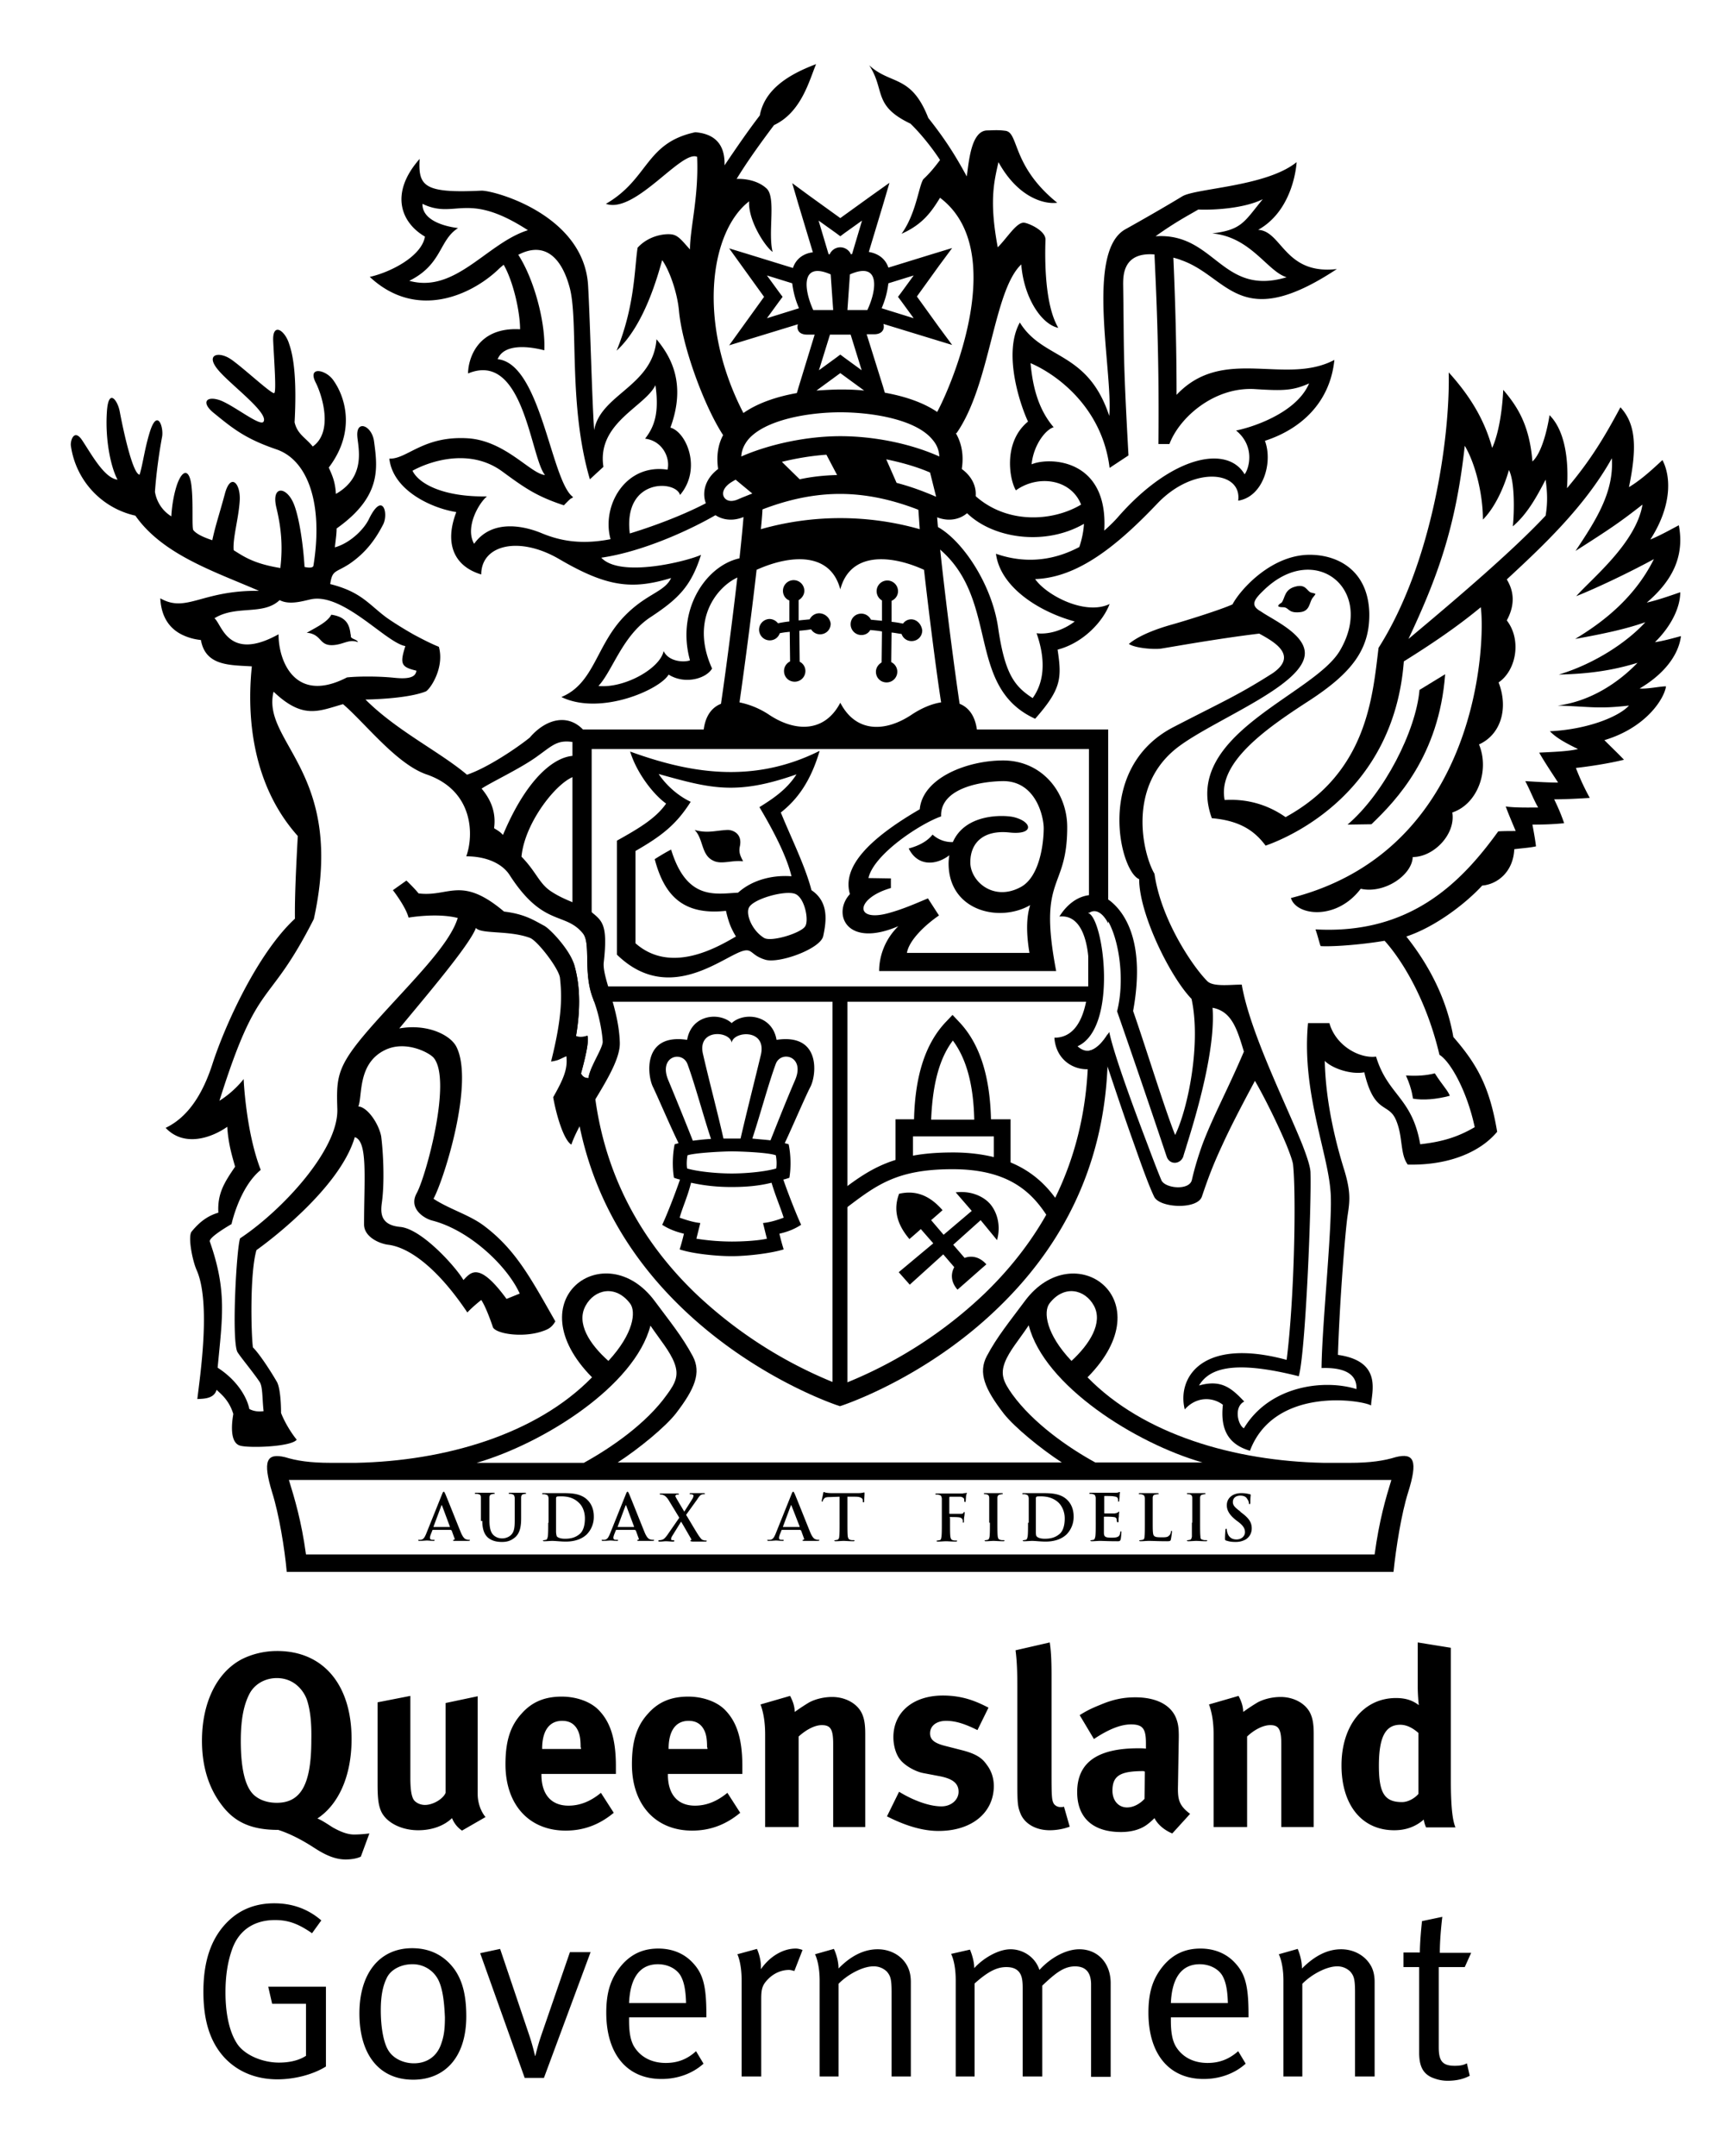 <svg xmlns="http://www.w3.org/2000/svg" viewBox="0 0 48.37 60.51"><path class="st0" d="M10.13 52.1s-.14.08-.43.08c-.38 0-.71-.22-.9-.34-.23-.15-.61-.37-.99-.49-.73 0-1.21-.2-1.58-.69-.37-.48-.56-1.09-.56-1.81 0-1.05.4-1.9 1.1-2.28.29-.15.64-.24 1.01-.24 1.3 0 2.09.95 2.09 2.47 0 1.06-.38 1.85-.96 2.23.13.05.32.18.43.25.18.1.39.2.6.2.21 0 .43-.03.43-.03l-.24.65zm-1.51-4.39c-.08-.24-.34-.62-.85-.62-.33 0-.62.17-.76.43-.17.32-.25.74-.25 1.33 0 .84.14 1.37.43 1.57.15.11.35.17.58.17.68 0 .97-.52.97-1.76.01-.49-.03-.84-.12-1.12zm4.35 3.66a.756.756 0 0 1-.28-.35c-.23.22-.57.34-.95.34-.5 0-.94-.24-1.06-.58-.06-.16-.08-.35-.08-.71v-2.3l.92-.18v2.3c0 .32.03.49.08.59.05.1.19.17.33.17.23 0 .51-.17.58-.34v-2.52l.9-.19v2.74c0 .24.08.48.22.65l-.66.38zm2.23-1.6v.03c0 .55.27.87.76.87.32 0 .62-.12.91-.36l.36.56c-.41.34-.85.5-1.35.5-1.03 0-1.69-.73-1.69-1.86 0-.64.13-1.07.45-1.42.29-.33.65-.48 1.13-.48.41 0 .81.14 1.04.38.33.34.48.82.48 1.57v.22H15.2zm1.1-.73c0-.27-.03-.41-.11-.54-.09-.14-.22-.21-.41-.21-.36 0-.56.28-.56.78v.01h1.09v-.04zm2.45.73v.03c0 .55.27.87.76.87.32 0 .62-.12.91-.36l.36.56c-.41.34-.85.5-1.35.5-1.03 0-1.69-.73-1.69-1.86 0-.64.13-1.07.45-1.42.29-.33.65-.48 1.13-.48.41 0 .81.14 1.04.38.33.34.48.82.48 1.57v.22h-2.09zm1.1-.73c0-.27-.03-.41-.11-.54-.09-.14-.22-.21-.41-.21-.36 0-.56.28-.56.78v.01h1.09v-.04zm3.54 2.23v-2.33c0-.41-.07-.53-.32-.53-.19 0-.43.12-.65.32v2.54h-.94v-2.6c0-.31-.04-.6-.13-.84l.83-.24c.08.15.13.3.13.45.14-.1.26-.18.41-.27.19-.1.43-.15.64-.15.4 0 .75.21.86.52.05.13.07.29.07.51v2.62h-.9zm2.96.11c-.44 0-.92-.14-1.45-.41l.34-.69c.29.18.78.41 1.19.41.27 0 .48-.18.48-.41 0-.24-.17-.37-.55-.44l-.42-.08c-.24-.04-.53-.21-.66-.37-.13-.15-.2-.41-.2-.64 0-.7.55-1.17 1.39-1.17.57 0 .95.17 1.28.34l-.31.63c-.36-.18-.62-.26-.88-.26-.27 0-.45.14-.45.35 0 .18.12.28.45.36l.43.11c.44.11.59.24.71.41.13.17.2.37.2.61-.01.75-.63 1.25-1.55 1.25zm3.12-.02c-.4 0-.72-.19-.83-.49-.07-.18-.08-.29-.08-.81v-2.67c0-.47-.01-.76-.05-1.08l.96-.22c.03.2.05.43.05.93v2.79c0 .62.01.7.06.8.04.06.11.1.19.1.03 0 .06 0 .1-.01l.16.56c-.16.06-.36.1-.56.1zm3.44.09c-.22-.09-.41-.25-.5-.43-.07.07-.15.14-.22.19-.18.13-.43.2-.72.2-.8 0-1.23-.41-1.23-1.12 0-.84.58-1.23 1.72-1.23.07 0 .13 0 .21.01v-.15c0-.4-.08-.53-.42-.53-.3 0-.65.15-1.04.41l-.4-.67c.19-.12.33-.19.58-.29.35-.15.65-.21.98-.21.6 0 1.02.22 1.16.62.05.15.07.26.06.64l-.02 1.21c-.01.39.02.56.34.8l-.5.55zm-.8-1.75c-.65 0-.88.12-.88.55 0 .28.17.47.41.47.17 0 .35-.09.49-.24l.01-.77h-.03zm3.86 1.57v-2.33c0-.41-.07-.53-.31-.53-.19 0-.44.12-.65.32v2.54h-.94v-2.6c0-.31-.04-.6-.13-.84l.83-.24c.08.15.13.3.13.45.14-.1.26-.18.41-.27.19-.1.43-.15.64-.15.4 0 .75.21.86.52.05.13.07.29.07.51v2.62h-.91zm4.06 0a.764.764 0 0 1-.06-.21c-.23.2-.5.3-.83.3-.91 0-1.48-.71-1.48-1.82 0-1.12.62-1.89 1.53-1.89.26 0 .46.06.64.2-.01-.08-.03-.32-.03-.53v-1.23l.93.15v3.73c0 .88.07 1.17.13 1.31h-.83zm-.21-2.64c-.17-.15-.34-.23-.51-.23-.42 0-.6.35-.6 1.15 0 .77.16 1.02.65 1.02.18 0 .37-.12.46-.23v-1.71zM7.79 58.35c-.6 0-1.11-.21-1.48-.6-.41-.44-.6-1.04-.6-1.86 0-.92.25-1.57.74-2.02.34-.31.76-.46 1.25-.46.51 0 .95.16 1.32.48l-.26.36c-.39-.27-.67-.37-1.04-.37-.56 0-1 .26-1.2.81-.13.36-.19.76-.19 1.22 0 .63.12 1.14.34 1.46.22.31.71.51 1.16.51.3 0 .56-.06.76-.19v-1.46h-.95l-.11-.48h1.62v2.24c-.35.22-.87.36-1.36.36zm3.81.01c-.96 0-1.51-.71-1.51-1.86 0-1.13.57-1.83 1.48-1.83.58 0 .96.27 1.2.61.22.32.32.73.32 1.3 0 1.17-.62 1.78-1.49 1.78zm.71-2.79a.803.803 0 0 0-.74-.45c-.31 0-.6.15-.71.38-.11.22-.17.5-.17.91 0 .49.08.93.22 1.14.13.21.41.35.71.35.36 0 .64-.19.76-.53.08-.22.11-.41.11-.76-.02-.48-.07-.81-.18-1.04zm2.96 2.74h-.54l-1.25-3.5.56-.12.81 2.4c.1.29.17.6.17.6h.01s.06-.27.17-.59l.8-2.32h.58l-1.31 3.53zm2.39-1.69v.08c0 .33.04.58.16.76.2.3.52.43.87.43.34 0 .61-.11.85-.33l.21.35c-.31.28-.73.43-1.18.43-.97 0-1.55-.7-1.55-1.86 0-.59.13-.97.42-1.32.28-.33.62-.48 1.04-.48.38 0 .71.13.95.38.3.31.4.64.4 1.47v.08h-2.17zm1.44-1.19c-.12-.19-.36-.31-.63-.31-.5 0-.78.37-.81 1.09h1.6c-.01-.38-.06-.61-.16-.78zm3.2-.12c-.04-.01-.1-.03-.15-.03-.21 0-.42.09-.58.25-.16.16-.2.27-.2.55v2.19h-.55v-2.69c0-.51-.12-.74-.12-.74l.55-.15s.13.27.11.57c.25-.36.62-.58.98-.58.09 0 .19.04.19.04l-.23.59zm2.73 2.96v-2.36c0-.37-.03-.46-.13-.58a.518.518 0 0 0-.39-.15c-.28 0-.71.22-.97.49v2.6h-.53v-2.69c0-.5-.13-.74-.13-.74l.53-.15s.13.26.13.55c.36-.37.73-.54 1.1-.54.38 0 .71.2.85.51.06.13.08.27.08.41v2.65h-.54zm5.6 0v-2.58c0-.34-.15-.51-.45-.51-.32 0-.56.2-.92.54v2.55h-.55v-2.48c0-.21-.02-.35-.1-.45-.08-.1-.2-.14-.36-.14-.27 0-.52.13-.89.46v2.61h-.53v-2.7c0-.51-.13-.74-.13-.74l.53-.12s.12.27.12.52c.23-.26.66-.53 1.02-.53.34 0 .69.21.81.58.33-.36.76-.58 1.12-.58.52 0 .88.39.88.95v2.63h-.55zm2.24-1.65v.08c0 .33.04.58.16.76.2.3.52.43.87.43.34 0 .61-.11.86-.33l.21.35c-.31.28-.73.43-1.18.43-.97 0-1.55-.7-1.55-1.86 0-.59.13-.97.42-1.32.28-.33.62-.48 1.04-.48.38 0 .71.13.95.38.3.31.4.64.4 1.47v.08h-2.18zm1.44-1.19c-.12-.19-.36-.31-.63-.31-.5 0-.78.37-.81 1.09h1.6c-.01-.38-.06-.61-.16-.78zm3.73 2.84v-2.36c0-.37-.03-.46-.13-.58a.51.51 0 0 0-.38-.15c-.28 0-.71.22-.97.49v2.6h-.53v-2.69c0-.5-.13-.74-.13-.74l.53-.15s.12.26.12.55c.37-.37.73-.54 1.1-.54.38 0 .71.2.86.51.06.13.08.27.08.41v2.65h-.55zm3.08-3.07h-.73v2.25c0 .38.1.52.45.52.15 0 .25-.02.34-.07l.08.35c-.17.09-.37.14-.62.14-.18 0-.32-.04-.46-.1-.25-.12-.34-.34-.34-.69v-2.4h-.44v-.41h.46c0-.34.06-.88.06-.88l.57-.12s-.07.55-.07 1.01h.88l-.18.4zM20.96 15.64c-1.02.06-2.01 1.38-1.59 2.89-.15.06-.59.05-.74-.26-.1.49-1.1 1.05-1.83.98.4-.43.67-1.41 1.46-1.93.79-.52 1.14-.87 1.42-1.75-.36.17-2.26.66-2.8.08 1.25-.18 2.72-.88 3.45-1.34l-.29-.31c-.79.45-1.83.81-2.36.97-.19-1.56 1.3-1.5 1.41-1.08.62-.73.18-1.77-.27-1.89.46-1.25 0-2.01-.39-2.48-.1 1.32-1.57 1.54-1.75 2.55-.06-.81-.11-2.98-.17-4.05-.11-1.98-2.61-2.67-2.99-2.67-1.63.08-1.78-.13-1.74-.89-.83.94-.55 1.77.15 2.18-.1.57-1 1.01-1.55 1.13 1.32 1.23 2.86.5 3.6-.2.05-.05.11-.1.16-.14.27.47.46 1.32.46 1.81-1.24-.07-1.46.89-1.46 1.24 1.57-.65 1.75 2.36 2.16 2.85-.4-.03-1.11-.96-2.16-1.03-1.26-.08-1.71.59-2.21.57.1.89 1.18 1.39 1.88 1.5-.35.91-.04 1.53.7 1.75 0-.83 1.06-1.09 2.19-.43 1.35.79 2.05.86 3.14.53-.18.39-.67.43-1.27 1.03-.84.83-.87 1.92-1.81 2.31 1.1.53 2.77-.21 3.01-.63.46.29 1.06.11 1.22-.17-.75-1.66.52-2.65 1.02-2.63-.03-.01.19-.5-.05-.49zm-5.76-.68c-.56-.23-1.41-.37-1.89.3-.26-.45.12-1.13.36-1.33-1.22.02-1.91-.35-2.09-.72.45-.25 1.59-.66 2.52.02.64.47.97.7 1.73.95.27-.28.17-.15.26-.23-.62-.43-.9-3.75-2.12-3.87.17-.42.81-.38 1.31-.25.04-.74-.27-1.97-.73-2.68.71-.37 1.2.03 1.44.91.26.94-.05 3.28.57 5.39l.38-.35c-.19-1.23 1.16-1.68 1.46-2.29.12.83-.06 1.2-.29 1.5.49.06.71.54.63.87-1.18-.18-1.86 1.01-1.6 1.95-.86.17-1.46.03-1.94-.17zm-3.34-9.24c.93.45 1.23-.38 2.96.74-1.15.36-2.03 1.78-3.33 1.42.93-.46.83-1.14 1.37-1.48-.34-.04-1.01-.2-1-.68zm21.17 5.36c0-1.85-.07-3.37-.09-3.85.07.02.15.04.22.07 1.33.46 1.63 2.06 4.37.25-1.47.17-1.54-1.07-2.21-1.1 1.02-.57 1.08-1.9 1.08-1.9-.85.69-2.83.73-3.21.96-.51.31-1.16.68-1.59.92-1.14.62-.35 4-.46 5.24-.61-1.84-1.86-1.56-2.51-2.62-.49.88.03 2.36.23 2.78-.71.58-.52 1.64-.34 1.93.61-.44 1.54-.33 1.83.4-.8.48-2.13.57-3.04-.31l-.33.36c.64.85 2.25 1.18 3.45.49-.01.19-.05.41-.13.65-.62.33-1.42.51-2.34.19.12.93 1.19 1.62 2.21 1.9-.35.27-.77.37-1.07.33.19.54.3 1.25-.11 1.82-.51-.33-.78-.67-.97-1.98-.19-1.31-1.13-2.63-1.86-2.9-.04.46-.04.26.04.56 1.94 1.42.84 3.98 2.86 4.9.74-.84.75-1.14.63-1.94.73-.19 1.28-.8 1.46-1.28-.69.33-1.78-.25-2.09-.7 1.2-.04 2.31-.94 3.44-2.13 1.02-1.06 2.37-.9 2.26-.07.7-.11.98-1.07.75-1.68 1.02-.33 1.83-1.08 1.95-2.27-1.38.73-3.12-.41-4.43.98zm1.67 1c.55.45.36 1.08.24 1.23-.48-.82-2.01-.54-3.52 1.16-.11.13-.25.27-.42.42.12-2.03-1.55-2.07-2.04-1.86.06-.58.42-.99.62-1.04-.49-.57-.6-1.29-.65-1.8.81.35 2.02 1.3 2.22 2.94l.53-.35c-.16-2.87-.12-2.86-.15-4.8 0-.27.01-.91.88-.84.03.73.14 2.65.11 5.32h.31c.28-.75 1.27-1.62 2.42-1.54.78.05 1.05.04 1.5-.16-.37.87-1.71 1.26-2.05 1.32zm-2.26-5.45c.56-.4.91-.58 1.2-.75.48.02 1.31-.04 1.81-.29-.52.63-.58.86-1.42.96 1.09.1 1.55 1.07 2.09 1.23-1.83.55-2.01-1.26-3.68-1.15zm-6.86 10.75c-.1 0-.18.05-.23.12-.1-.02-.21-.04-.32-.05v-.59c.11-.05.18-.15.18-.27a.3.3 0 0 0-.3-.3.3.3 0 0 0-.15.56v.57l-.31-.03a.301.301 0 0 0-.27-.17c-.17 0-.3.13-.3.3 0 .16.13.3.3.3.11 0 .2-.05.25-.14.12.01.22.02.33.04l-.01.87c-.09.05-.16.15-.16.26 0 .17.13.3.3.3a.3.3 0 0 0 .3-.3c0-.12-.07-.22-.17-.27l.01-.83c.1.01.19.03.28.04.04.12.15.2.28.2.17 0 .3-.13.3-.3-.02-.17-.15-.31-.31-.31zM23 17.21c-.12 0-.22.07-.27.17l-.31.03v-.57c.09-.05.16-.15.16-.26a.3.3 0 0 0-.3-.3.3.3 0 0 0-.3.3c0 .12.07.23.18.27v.59c-.11.01-.22.03-.32.05a.31.31 0 0 0-.23-.12.3.3 0 0 0-.3.3c0 .16.13.3.3.3.13 0 .24-.08.28-.2.09-.02.18-.03.28-.04l.01.83c-.1.05-.17.15-.17.27 0 .17.13.3.3.3a.3.3 0 0 0 .3-.3c0-.11-.06-.21-.16-.26l-.01-.87c.11-.01.22-.02.33-.04.05.08.14.14.25.14.17 0 .3-.13.3-.3a.333.333 0 0 0-.32-.29z"/><path class="st0" d="M26.94 19.75c-.18-1.19-.61-4.54-.66-5.66l-.51.02c.01.19.03.44.05.74a8.164 8.164 0 0 0-4.46 0c.03-.29.05-.55.05-.74l-.51-.02c-.05 1.12-.48 4.46-.66 5.66-.3.12-.5.42-.5.97 0 0 2.78.04 3.85.04 1.07 0 3.85-.04 3.85-.04 0-.54-.2-.85-.5-.97zm-3.35-.03c-.44.84-1.26.82-1.98.35a2.36 2.36 0 0 0-.85-.36c.12-.83.33-2.4.48-3.72.93-.42 2.07-.52 2.35.55.28-1.07 1.43-.97 2.35-.55.15 1.32.35 2.89.48 3.72-.27.04-.57.17-.85.36-.72.47-1.54.5-1.98-.35zm-5.9 1.37c1.6.58 3.4.94 5.32-.02-.25.85-.62 1.36-1.09 1.73.27.67.69 1.51.86 2.18.51.34.41.91.33 1.29-.08.36-1.25.78-1.63.66-.36-.11-.36-.28-.55-.26-.51.05-2.09 1.6-3.61.12v-3.2c.59-.33 1.09-.62 1.38-1.04-.34-.24-.82-.84-1.01-1.46zm1.7 1.41c-.4.63-.8.95-1.55 1.38v2.59c1 .88 2.3.11 2.82-.19-.15-.25-.21-.42-.28-.72-1.27.14-1.75-.51-2-1.45 0 0 .23-.15.46-.27.44 1.44 1.25 1.24 1.88 1.21.41-.37.99-.5 1.5-.46-.14-.58-.52-1.3-.9-1.94.35-.22.76-.48 1.04-.92-1.7.6-2.43.39-3.87-.01.25.37.6.64.9.78zm2.92 2.58c-.29-.1-1.19.15-1.29.4-.08.19.09.63.43.84.2.12 1.02-.13 1.15-.32.12-.16-.01-.83-.29-.92zm7.65-1.87c0-.98-.71-1.87-1.8-1.87-1.01 0-2.26.49-2.34 1.37-1.48.86-2.18 1.64-1.96 2.38-.5.54-.11 1.53 1.36.9-.39.38-.54.86-.54 1.26h4.97c-.52-2.71.31-2.23.31-4.04zm-1.5-.28c-.25-.06-1.35-.12-1.71.7a.803.803 0 0 1-.57-.21c-.14.18-.37.31-.67.39.27.54.81.45 1.14.19-.01.07-.02.15-.02.23 0 1.33 1.42 1.67 2.29 1.17-.14.43-.08.98-.02 1.34h-3.44c.06-.36.52-.79.9-1.05l-.31-.48c-.38.16-.72.31-1.13.42-.95.25-.89-.43.09-.71v-.27l-.63-.01c.15-.67 1.46-1.53 2.04-1.73-.03-.72.93-.97 1.7-.99.96-.03 1.18 1 1.18 1.32 0 .42-.11 1.36-.64 1.65-.77.42-1.42-.16-1.42-.69 0-.58.4-.91 1.09-.84.71.08.66-.3.13-.43zm-.09 9.69v-1.21h-.55c-.03-1.25-.33-2.15-.91-2.75l-.17-.18-.17.18c-.58.6-.88 1.5-.91 2.75h-.52v1.14c-.67.21-1.13.56-1.69.99l-.02.02.29.37.02-.02c.87-.66 1.44-1.1 3-1.1 1.61 0 2.26.67 2.71 1.4l.4-.25c-.3-.51-.73-1.03-1.48-1.34zm-1.62-3.42c.38.51.58 1.24.6 2.22h-1.21c.04-.99.23-1.72.61-2.22zm-1.12 3.23v-.54h2.27v.58c-.33-.08-.71-.13-1.14-.13-.44 0-.81.03-1.13.09z"/><path class="st0" d="M27.99 34.8c.11-.4.01-.77-.19-1.01-.2-.23-.56-.38-.97-.33l.45.52-.79.67-.35-.41s.13-.11.32-.28c-.28-.32-.66-.59-1.22-.46-.2.53.02.95.29 1.27.19-.16.32-.28.32-.28l.35.4-.97.81.31.35.94-.85.31.36s-.2.3.09.63c.22-.19.59-.52.81-.71-.29-.33-.61-.18-.61-.18l-.32-.37.77-.69.46.56zm-6.19-5.62c-.12-.71-.91-.79-1.26-.47-.35-.32-1.13-.24-1.25.47-1.26-.19-1.12 1-.96 1.32.14.29.48 1.09.72 1.58l-.11.03c-.06.28-.07.65-.02.94.06.02.11.04.17.05-.13.38-.37 1-.5 1.27.17.11.36.19.61.25 0 0-.05.22-.12.44.35.12 1.02.19 1.46.19.44 0 1.11-.08 1.46-.19-.07-.22-.12-.44-.12-.44.26-.06.44-.14.61-.25-.13-.28-.37-.89-.5-1.27.06-.01.11-.03.17-.05.05-.29.04-.66-.02-.94-.03-.01-.07-.02-.11-.03.23-.49.57-1.29.72-1.58.17-.32.31-1.51-.95-1.32zm-1.26.08c.05-.33.99-.4.82.34-.18.75-.4 1.61-.57 2.35h-.48c-.17-.75-.4-1.61-.57-2.35-.19-.74.75-.68.8-.34zm1.24 3.16c.02.11.03.25.01.37-.31.09-.84.14-1.25.14-.4 0-.94-.05-1.25-.14-.02-.11-.01-.26.01-.37.2-.07 1-.11 1.24-.11s1.04.03 1.24.11zm-3.02-2.11c-.28-.67.39-.84.54-.45.21.57.45 1.47.66 2.1-.18.01-.35.03-.51.05-.09-.23-.39-.98-.69-1.7zM22 34.17c-.16.06-.37.13-.58.15.04.16.08.33.11.44-.27.06-.7.08-.99.08a6.4 6.4 0 0 1-.99-.08l.11-.44c-.2-.02-.41-.09-.58-.15.08-.29.22-.58.32-.98.37.08.72.12 1.13.12.41 0 .77-.03 1.13-.12.12.4.25.69.34.98zm.32-3.86c-.31.72-.6 1.47-.69 1.69-.16-.02-.33-.03-.51-.05.21-.63.45-1.53.66-2.1.15-.38.83-.21.54.46zm-2.82-7.02c.36.1.56.02.91 0 .14-.01.44.09.36.46-.04.19.03.29.09.42-.31-.04-.61.1-.84-.02-.34-.16-.27-.61-.52-.86zm27.69-5.44c-.15.04-.5.14-.73.17.44-.43.71-.96.71-1.4-.21.07-.59.21-.94.29.69-.59 1.07-1.27.9-2.17-.21.11-.51.28-.8.4.6-.93.59-1.75.34-2.23-.27.25-.59.55-.94.76.22-1.07.21-1.76-.24-2.24-.46.86-.85 1.5-1.5 2.27.05-.71-.03-1.59-.49-2.05 0 0-.14.99-.48 1.3-.08-.97-.38-1.5-.82-2.01 0 0-.03 1.01-.31 1.63-.23-.84-.66-1.5-1.22-2.12.04 1.86-.47 5.37-1.97 7.73-.17 1.4-.33 3.5-2.61 4.75-.33-.23-.9-.53-1.71-.48-.21-1.05 1.17-2.01 2.36-2.78 1.2-.78 1.72-1.44 1.7-2.47-.03-1.13-.8-1.6-1.59-1.63-1.12-.05-2.03.97-2.25 1.39-.33.15-1.29.45-1.68.56-.43.12-.93.3-1.23.55.18.12.71.16.91.13.38-.06 1.59-.28 2.75-.42.42.23 1.1.61.38 1.11-.99.63-1.41.8-2.8 1.52-2.2 1.15-1.49 4.05-.95 4.26 0 .98.87 2.74 1.47 3.36.27 1.23-.09 3.06-.46 3.82-.3-.75-.83-2.48-1.18-3.48.35-1.91-.22-2.74-.62-3.07-.4-.33-1.04-.24-1.45.42.63-.07.84.74.83 1.58-.02 1.01-.27 1.82-.97 1.82.06.86.99 1.1 1.45.69.07.19.44 1.33.8 2.33.21.6.41 1.15.55 1.44.15.32 1.21.37 1.34 0 .17-.5.3-.86.57-1.44.2-.44.48-.99.92-1.81.29.5.67 1.28.89 1.81.1.25.17.45.18.54.09.83.04 3.74-.18 5.48-2.4-.65-3.08.52-2.86 1.39.34-.38.8-.34 1.07-.13-.07.64.11 1.1.76 1.29.69-1.82 3.16-1.42 3.4-1.27.01-.36.34-1.24-.93-1.42.05-1.57.21-3.5.27-3.9.06-.4.1-.65-.09-1.28-.06-.19-.13-.43-.2-.7-.16-.63-.33-1.47-.35-2.37.22.22.75.39 1.11.32.28 1.19.68.84.89 1.34.11.26.13.5.16.71.03.21.06.39.17.54.85.02 1.57-.18 2.09-.54.16-.11.3-.24.42-.38-.21-1.26-.56-1.89-1.23-2.66-.18-1.04-.66-1.99-1.32-2.82.84-.28 1.69-.95 2.13-1.43.4-.03.87-.36.9-1.02.23-.03.43-.04.61-.08-.02-.18-.07-.45-.1-.61.31 0 .6-.01.89-.04-.08-.24-.19-.49-.28-.67.31 0 .69-.02 1-.04a6.72 6.72 0 0 1-.39-.84c.36-.04.9-.12 1.35-.23-.14-.15-.31-.31-.55-.55 1.17-.35 1.68-1.16 1.73-1.51-.17 0-.53.08-.74.06.65-.38 1.09-.91 1.16-1.47zm-6.07-5.34c.29.48.51 1.34.51 2.07.36-.36.61-.96.73-1.39.17.33.15 1.19.11 1.58.41-.35.67-.83.92-1.31.05.35.06.66 0 1.01-.88.94-2.33 2.19-3.85 3.46.81-1.72 1.33-3.13 1.58-5.42zm-7.37 19.62c-.11.31-.21.63-.29.98-.07.31-.77.24-.86 0-.08-.19-.22-.55-.38-.98-.4-1.05-.95-2.54-1.08-3.17-.28.45-.57.69-.89.4 1.14-.51.74-3.59.3-3.74.55-.49 1.16 1.37.81 2.76a360.832 360.832 0 0 1 1.39 4.07c.08.25.39.23.47 0 .02-.08.06-.19.1-.33.27-.86.81-2.69.72-3.84.54.1.69.6.88 1.23-.46 1.08-.87 1.82-1.17 2.62zM45.73 19.8c-.28.31-1.16.67-2.22.72.21.22.55.38.79.5-.3.07-.72.08-1.09.1.17.3.43.68.53.84-.3 0-.58-.02-.92-.04.17.33.21.47.36.74-.23 0-.67.01-.91-.03.08.22.21.52.28.69-.14 0-.36 0-.49.01-1.02 1.41-2.45 2.9-5.13 2.75.08.23.13.47.15.47.4.02 1.2-.05 1.79-.15.41.45 1.15 1.54 1.54 3.2.3.18.77 1 .99 2.03-.48.28-.91.41-1.53.48-.23-1.32-.91-1.37-1.24-2.46-.46.06-1.13-.3-1.31-.94h-.6c-.12 1.27.16 2.43.39 3.42.11.47.21.9.24 1.28.08.77-.24 3.75-.25 4.98.56-.02 1 .12.98.59-.89-.28-2.43-.11-3.16 1.1-.17-.09-.29-.6.01-.75-.35-.37-.64-.63-1.27-.45.27-.45.9-.74 2.8-.26.19-.65.36-4.81.33-5.71 0-.15-.09-.43-.23-.79-.46-1.15-1.47-3.15-1.7-4.49-.32 0-.81.07-.97-.1-.41-.41-1.3-1.73-1.48-3.01-.31-.52-.82-2.49.72-3.6 1.06-.77 3.52-1.71 3.5-2.6-.01-.54-.92-.94-1.23-1.16-.31-.17-.2-.33.07-.59 1.44-1.41 3.15-.03 2.15 1.68-.73 1.26-4.46 2.35-3.6 4.71.81.07 1.21.37 1.51.77.74-.26 3.6-1.52 3.88-5.17.72-.45 1.46-.94 2.16-1.52.13.92-.02 6.81-5.33 8.16.15.5 1.28.64 1.96-.26.66.15 1.44-.38 1.46-.89.59 0 1.21-.64 1.11-1.25.72-.24 1.05-1.19.75-1.91.62-.28.83-1.02.55-1.74.5-.34.65-1.2.23-1.74.25-.46.19-.84 0-1.15.96-.89 2.18-2.02 2.95-3.4.06.95-.44 1.73-1.02 2.6 1.02-.65 1.25-.81 1.88-1.3-.18 1.08-1.43 2.08-1.86 2.57.6-.24 1.5-.67 2.18-1.04-.59 1.19-1.6 1.87-2.21 2.24.83-.15 1.43-.28 1.97-.47-.49.54-1.4 1.16-2.43 1.47.83-.02 1.49-.11 2.21-.33-.54.56-1.32 1.08-2.24 1.2.95.03 1.12.1 2 0z"/><path class="st0" d="M39.85 19.36c-.1 1.15-.99 2.9-2.02 3.78l.67-.01c.71-.68 1.9-1.93 2.07-4.21l-.72.44zm-3.87-2.45c.1-.13.07-.37.39-.45.3-.08.32.14.44.17.17.04.13.02.03.16-.09.14-.07.37-.36.39-.33.03-.29-.14-.46-.14-.18 0-.17-.05-.04-.13zm3.49 13.27c.32.02.57 0 .81-.06.21.33.38.5.42.63-.38.1-.75.13-1.03.08-.01.02-.01-.23-.2-.65zm-.29 10.71c-.32.1-.71.16-1.29.16h-.73c-2.5-.05-5.06-.79-6.63-2.4 2.17-2.19-.38-4-1.76-2.14-.43.58-.78 1-1.07 1.55-.24.46-.06.91.48 1.61.3.38 1.03.98 1.63 1.37H17.34c.6-.39 1.33-.99 1.63-1.37.54-.7.72-1.15.48-1.61-.3-.56-.64-.97-1.07-1.55-1.38-1.86-3.93-.06-1.76 2.14-1.57 1.61-4.14 2.35-6.63 2.4h-.7c-.59 0-.97-.06-1.29-.16-.52-.12-.63.1-.36.99.19.6.35 1.56.41 2.23h31.07c.07-.67.22-1.63.41-2.23.28-.89.17-1.12-.35-.99zm-9.72-4.31c.41-.54 1-.4 1.25.06.26.48-.12 1.08-.63 1.55-.72-.76-.79-1.38-.62-1.61zm-1.04 2.55c-.25-.35-.34-.56-.21-.9.13-.33.39-.62.67-1.04.43 1.69 2.99 3.31 4.88 3.85h-3.01c-.77-.42-1.75-1.11-2.33-1.91zm-11.98-2.49c.25-.46.84-.6 1.25-.06.17.23.1.84-.61 1.61-.53-.47-.91-1.06-.64-1.55zm1.82.56c.28.41.54.71.67 1.04.13.34.05.55-.21.9-.57.8-1.55 1.48-2.33 1.91h-3.01c1.89-.55 4.44-2.16 4.88-3.85zm20.33 6.42h-30c-.13-.95-.32-1.57-.48-2.09h30.95c-.16.52-.34 1.13-.47 2.09z"/><path class="st0" d="M12.66 42.94c.01 0 .01 0 .02.01l.08.22c.01.02 0 .04-.02.04s-.02.01-.02.02.02.01.05.01h.34c.07 0 .08 0 .08-.02s-.01-.01-.02-.01c-.02 0-.05 0-.07-.01-.04-.01-.09-.03-.16-.19-.11-.27-.4-1-.44-1.09-.02-.04-.03-.06-.04-.06-.02 0-.03.02-.05.07l-.45 1.12c-.04.09-.07.15-.15.16h-.05c-.01 0-.02 0-.02.01s.01.02.03.02c.09 0 .19-.01.21-.01.05 0 .13.01.19.01.02 0 .03 0 .03-.02 0-.01 0-.01-.03-.01h-.03c-.05 0-.07-.02-.07-.06 0-.02.01-.06.03-.11l.04-.1c0-.01.01-.01.02-.01h.5v.01zm-.48-.09c-.01 0-.01 0-.01-.01l.22-.59c0-.01.01-.01.01-.01.01 0 .01.01.01.01l.22.59s0 .01-.01.01h-.44zm1.36-.17c0 .26.07.39.16.47.13.11.3.12.39.12.12 0 .24-.02.37-.13.15-.13.17-.34.17-.54V42.03c0-.06.02-.09.06-.1.02 0 .03-.01.05-.01.02 0 .03 0 .03-.01s-.01-.02-.04-.02H14.32c-.02 0-.04 0-.04.02 0 .01.01.01.03.01.02 0 .05 0 .06.01.06.01.07.04.08.1v.6c0 .18 0 .34-.1.44-.07.07-.17.1-.25.1-.06 0-.14-.01-.22-.07-.09-.07-.14-.18-.14-.44v-.63c0-.06.02-.09.07-.1.02 0 .03-.01.05-.01.02 0 .03 0 .03-.01s-.01-.02-.04-.02h-.48c-.03 0-.04 0-.04.02 0 .01.01.01.03.01.03 0 .06 0 .07.01.06.01.07.04.07.1v.65h.04zm1.85.05c0 .16 0 .3-.01.38-.01.05-.02.09-.05.1-.02 0-.04.01-.06.01-.02 0-.03.01-.03.01 0 .01.01.02.04.02.07 0 .18-.01.22-.01.09 0 .25.02.38.02.33 0 .51-.12.6-.21a.7.7 0 0 0 .19-.5c0-.21-.08-.36-.17-.45-.19-.2-.49-.2-.71-.2h-.53c-.03 0-.04 0-.04.02 0 .01.01.01.03.01.02 0 .05 0 .07.01.06.01.07.04.08.1v.69h-.01zm.22-.34v-.35c0-.02.01-.03.02-.04.01-.01.08-.01.12-.01.14 0 .34.02.5.18.08.07.17.22.17.44 0 .18-.04.35-.15.44-.11.09-.23.13-.41.13-.14 0-.21-.04-.23-.07a.444.444 0 0 1-.02-.13v-.59zm2.22.55c.01 0 .01 0 .02.01l.08.22c.01.02 0 .04-.02.04s-.02.01-.02.02.02.01.05.01h.34c.07 0 .08 0 .08-.02s-.01-.01-.02-.01c-.02 0-.05 0-.08-.01-.04-.01-.09-.03-.16-.19-.11-.27-.4-1-.44-1.09-.02-.04-.03-.06-.04-.06-.02 0-.03.02-.05.07l-.45 1.12c-.04.09-.07.15-.15.16h-.06c-.02 0-.02 0-.02.01s.01.02.03.02c.09 0 .19-.01.21-.01.06 0 .13.01.19.01.02 0 .03 0 .03-.02 0-.01-.01-.01-.03-.01h-.03c-.05 0-.07-.02-.07-.06 0-.02.01-.06.03-.11l.04-.1c0-.01.01-.01.02-.01h.52v.01zm-.48-.09c-.01 0-.01 0-.01-.01l.22-.59c0-.01.01-.01.01-.01l.01.01.22.59s0 .01-.01.01h-.44zm2.22-.77c.05-.08.09-.13.13-.14.02-.01.05-.01.06-.01.02 0 .03-.01.03-.01 0-.01-.01-.02-.03-.02h-.36c-.02 0-.04 0-.04.02 0 .01.01.01.02.01s.04 0 .06.01c.02.01.03.02.03.03 0 .01-.01.04-.02.07-.03.05-.19.3-.24.38-.07-.12-.15-.25-.23-.39-.01-.02-.02-.04-.02-.05 0-.01.01-.02.02-.03.01-.01.04-.01.05-.01.02 0 .03 0 .03-.01s-.01-.02-.04-.02h-.46c-.02 0-.04 0-.04.01s.01.02.02.02c.02 0 .04 0 .07.01.06.02.1.06.15.13l.31.51-.34.49c-.06.08-.1.12-.15.13-.03.01-.05.01-.07.01-.01 0-.03.01-.03.02s.01.02.03.02h.03c.03 0 .12-.01.15-.01.05 0 .16.01.17.01h.03c.02 0 .04 0 .04-.02 0-.01-.01-.02-.02-.02h-.04c-.02 0-.03-.01-.03-.03 0-.02.01-.05.02-.07l.26-.42c.08.13.18.31.28.48.01.02.01.04 0 .04-.02 0-.02.01-.02.02s.01.01.06.02h.37c.02 0 .03-.01.03-.02s-.01-.01-.02-.01c-.02 0-.04 0-.07-.01-.05-.01-.07-.04-.1-.08-.05-.05-.33-.54-.39-.63l.31-.43zm2.9.86c.01 0 .01 0 .02.01l.08.22c.01.02 0 .04-.02.04s-.02.01-.02.02.02.01.05.01h.34c.06 0 .08 0 .08-.02s-.01-.01-.02-.01c-.02 0-.05 0-.07-.01-.04-.01-.09-.03-.16-.19-.11-.27-.4-1-.44-1.09-.02-.04-.03-.06-.04-.06-.02 0-.03.02-.05.07l-.45 1.12c-.04.09-.07.15-.15.16h-.06c-.01 0-.02 0-.02.01s.01.02.03.02c.09 0 .19-.01.21-.01.05 0 .13.01.19.01.02 0 .03 0 .03-.02 0-.01-.01-.01-.03-.01h-.03c-.06 0-.07-.02-.07-.06 0-.02.01-.06.03-.11l.04-.1c0-.01.01-.01.02-.01h.51v.01zm-.48-.09c-.01 0-.01 0-.01-.01l.22-.59c0-.01 0-.01.01-.01s.01.01.01.01l.23.59s0 .01-.01.01h-.45zm1.58-.12c0 .16 0 .3-.01.38 0 .05-.02.09-.05.1-.02 0-.04.01-.06.01-.02 0-.03.01-.03.01 0 .01.01.02.04.02.07 0 .18-.01.22-.01.05 0 .16.01.28.01.02 0 .03-.01.03-.02s-.01-.01-.03-.01c-.03 0-.07 0-.09-.01-.05-.01-.06-.05-.07-.09-.01-.08-.01-.22-.01-.38V42h.22c.16 0 .21.05.21.1v.02c0 .03.01.04.02.04s.02-.01.02-.03c0-.05.01-.17.01-.21 0-.03 0-.04-.01-.04s-.06.02-.17.02h-.7c-.06 0-.13 0-.18-.01-.04 0-.06-.02-.08-.02-.01 0-.02.01-.02.03 0 .02-.04.18-.04.21 0 .02 0 .03.01.03s.02-.01.02-.02.01-.04.03-.06c.03-.04.07-.05.17-.05l.27-.01v.73zm3.09-.14c0-.01.01-.02.01-.02.03 0 .22 0 .26.01.06.01.08.04.09.06.01.02.01.04.01.06 0 .01 0 .03.01.03.02 0 .02-.02.02-.04 0-.01 0-.09.01-.13.01-.05.01-.1.01-.11 0-.01 0-.02-.01-.02s-.02.01-.02.02c-.02.03-.04.03-.08.03h-.31c-.01 0-.01-.01-.01-.01v-.44c0-.02.01-.03.02-.03h.27c.07 0 .1.03.12.05.01.02.01.05.01.07 0 .02.01.03.02.03s.02-.01.02-.02c0-.02.01-.13.01-.15.01-.05.02-.07.02-.08 0-.01 0-.01-.01-.01s-.02.01-.03.01c-.02 0-.04 0-.07.01h-.73c-.03 0-.04 0-.04.02 0 .01.01.01.03.01.03 0 .05 0 .07.01.06.01.07.04.08.1v.69c0 .17 0 .3-.01.38-.01.05-.01.09-.05.1-.02 0-.04.01-.06.01-.02 0-.03.01-.03.01 0 .01.01.02.04.02.07 0 .18-.01.23-.01.05 0 .16.01.27.01.03 0 .04-.01.04-.02s-.01-.01-.03-.01c-.03 0-.07 0-.09-.01-.05-.01-.06-.05-.07-.1-.01-.08-.01-.21-.01-.38v-.15h-.01zm1.13.14c0 .17 0 .31-.01.39-.01.05-.02.08-.05.09-.01 0-.04.01-.06.01-.02 0-.03.01-.03.01 0 .01.01.02.03.02.07 0 .18-.01.22-.01.05 0 .16.01.28.01.02 0 .03-.01.03-.02s-.01-.01-.03-.01c-.03 0-.07 0-.09-.01-.05-.01-.06-.04-.07-.09-.01-.08-.01-.22-.01-.39v-.69c0-.06.02-.09.07-.1.02 0 .03-.01.05-.01.02 0 .03 0 .03-.02 0-.01-.01-.01-.04-.01h-.45c-.03 0-.04 0-.04.01s.01.02.03.02c.02 0 .04 0 .06.01.04.01.06.04.06.1v.69h.02zm1.07 0c0 .16 0 .3-.01.38-.01.05-.02.09-.05.1-.02 0-.04.01-.06.01-.02 0-.03.01-.03.01 0 .01.01.02.04.02.07 0 .19-.01.22-.01.09 0 .25.02.38.02.33 0 .51-.12.6-.21a.7.7 0 0 0 .19-.5c0-.21-.08-.36-.17-.45-.19-.2-.49-.2-.71-.2h-.52c-.03 0-.04 0-.04.02 0 .01.01.01.03.01.03 0 .06 0 .07.01.06.01.07.04.08.1v.69h-.02zm.22-.34v-.35c0-.02.01-.03.02-.04.01-.01.08-.01.11-.01.14 0 .34.02.51.18.07.07.17.22.17.44 0 .18-.04.35-.15.44-.11.09-.23.13-.41.13-.14 0-.21-.04-.23-.07-.02-.02-.02-.09-.02-.13v-.59zm1.68.34c0 .16 0 .3-.01.38-.01.05-.02.09-.05.1-.02 0-.04.01-.06.01-.02 0-.03.01-.03.01 0 .01.01.02.04.02.07 0 .18-.01.22-.01.11 0 .22.01.49.01.07 0 .08 0 .1-.05.01-.04.02-.16.02-.2 0-.02 0-.03-.01-.03s-.02.01-.02.03c-.01.07-.03.11-.08.13-.05.02-.12.02-.17.02-.18 0-.21-.03-.21-.15v-.42c0-.01 0-.02.01-.02.04 0 .22 0 .25.01.07 0 .09.03.1.07 0 .02 0 .05.01.06 0 .01 0 .02.02.02s.02-.02.02-.04c0-.01 0-.08.01-.12 0-.09.01-.12.01-.13 0-.01-.01-.01-.01-.01-.01 0-.01.01-.03.02-.02.02-.05.02-.09.03h-.28c-.01 0-.01-.01-.01-.02V42c0-.01 0-.02.01-.02.03 0 .22 0 .25.01.09.01.11.03.12.06.01.02.01.05.01.07 0 .01 0 .02.01.02s.02-.01.02-.02c0-.02.01-.1.01-.12 0-.08.01-.1.01-.12 0-.01 0-.01-.01-.01s-.02 0-.03.01c-.01 0-.04.01-.08.01h-.7c-.02 0-.04 0-.04.02 0 .01.01.01.03.01.03 0 .05 0 .07.01.06.01.07.04.08.1v.7zm1.6-.31v-.38c0-.06.02-.09.07-.1.02 0 .05-.01.07-.01.02 0 .03 0 .03-.01s-.01-.02-.04-.02h-.48c-.03 0-.04 0-.04.02 0 .01.01.01.03.01.03 0 .05 0 .06.01.06.01.07.04.08.1v.69c0 .16 0 .3-.01.38 0 .05-.01.09-.05.1-.02 0-.04.01-.07.01-.02 0-.03.01-.03.01 0 .01.01.02.04.02.07 0 .18-.01.22-.01.14 0 .26.01.52.01.09 0 .1-.01.11-.05.01-.05.03-.18.03-.21s0-.03-.01-.03c-.02 0-.02.01-.02.03 0 .03-.02.08-.05.1-.04.05-.11.05-.21.05-.14 0-.18-.01-.21-.04-.04-.03-.04-.16-.04-.38v-.3zm1.1.31v.39c-.01.05-.02.08-.05.09-.02 0-.04.01-.06.01-.02 0-.03.01-.03.01 0 .01.01.02.04.02.07 0 .18-.01.22-.01.05 0 .16.01.28.01.02 0 .03-.01.03-.02s-.01-.01-.03-.01c-.03 0-.07 0-.09-.01-.06-.01-.07-.04-.07-.09-.01-.08-.01-.22-.01-.39v-.69c0-.06.02-.09.07-.1.02 0 .03-.01.05-.01.02 0 .03 0 .03-.02 0-.01-.01-.01-.04-.01h-.44c-.03 0-.04 0-.04.01s.01.02.03.02c.02 0 .05 0 .06.01.04.01.06.04.06.1v.69h-.01zm1.23.54c.1 0 .19-.02.28-.07.13-.08.17-.21.17-.31 0-.17-.08-.29-.3-.45l-.04-.04c-.15-.11-.19-.17-.19-.25 0-.11.08-.18.21-.18.12 0 .17.05.19.09.04.05.05.1.05.12 0 .02.01.03.02.03s.02-.01.02-.05c0-.14.01-.19.01-.21 0-.01-.01-.02-.03-.02-.04-.01-.12-.03-.23-.03-.25 0-.41.14-.41.34 0 .14.07.27.26.42l.08.06c.15.12.17.2.17.28 0 .09-.08.2-.24.2-.11 0-.21-.05-.25-.18a.371.371 0 0 1-.02-.09c0-.02 0-.03-.02-.03-.01 0-.02.02-.02.04 0 .03-.01.14-.01.23 0 .04 0 .05.03.06.09.03.16.04.27.04zM29.35 6.73c.01-.26-.48-.47-.6-.48-.21-.02-.47.42-.74.69-.24-1.28-.11-1.82.02-2.39.54.98 1.27 1.19 1.65 1.14-1.29-1.04-1.07-1.98-1.46-2.02-.22-.03-.38-.01-.5-.01-.46 0-.52.88-.58 1.29-.3-.55-.58-1.01-1.08-1.64-.48-1.23-1.06-.92-1.66-1.48.46.7.09 1.13 1.16 1.64.28.27.61.68.83 1.02-.18.24-.3.38-.47.54-.13.2-.2.96-.61 1.53.61-.27.85-.64 1.08-1.01 1.93 1.46.36 5.19-.08 6.01-.43-.29-.97-.45-1.47-.54l-.05-.17-.46-1.47h.21c.24 0 .3-.16.26-.29l1.34.41.59.18-.37-.5-.62-.86.62-.86.37-.5-.59.18-1.2.37c-.09-.27-.31-.4-.55-.44l.41-1.36.17-.58-.52.37-.86.62-.86-.62-.49-.36.17.58.41 1.36c-.25.03-.47.17-.56.44l-1.2-.37-.59-.18.36.5.62.86-.62.86-.36.5.59-.18 1.34-.41c-.04.13.01.29.26.29h.21l-.45 1.47-.05.17c-.51.09-1.07.26-1.5.56-1.31-2.53-.94-5.09.16-5.94-.03.53.44 1.26.66 1.42-.14-.56.11-1.55-.18-1.79-.2-.18-.51-.27-.83-.26.22-.36.53-.82 1.05-1.51.77-.36.99-1.26 1.18-1.71-.83.31-1.45.74-1.58 1.44-.3.39-.62.85-.99 1.4.02-.66-.35-.89-.82-.93-1.41.3-1.3 1.31-2.51 2.01.82.29 2.12-1.52 2.56-1.32.05 1.12-.2 2-.2 2.6-.21-.23-.32-.39-.5-.42-.17-.03-.64.01-.97.37-.09.56-.07 1.62-.59 2.89.79-.72 1.16-2.13 1.28-2.54.2.28.42.89.47 1.41.09 1.01.71 2.69 1.24 3.5-.15.28-.19.6-.14.95-.41.31-.46.73-.32 1.02.15.31.56.52 1.03.33l.15-.06c.5-.21 1.43-.59 2.56-.59 1.13 0 2.06.38 2.56.59l.15.06c.47.19.88-.02 1.03-.33.14-.29.1-.71-.32-1.02.06-.38 0-.72-.17-1.01l.02.01c.96-1.37 1.03-3.99 1.82-4.74.07.92.56 1.68 1.04 1.78-.38-.64-.38-1.89-.36-2.47zm-4.41 1.22l.71-.22-.35.48-.09.12.09.12.35.48-.9-.28c.08-.19.15-.39.19-.7zm-3.41.98l.35-.48.09-.12-.09-.12-.35-.48.71.22c.04.31.11.51.19.7l-.9.28zm2.82-.23h-.56l.07-1c.84-.37.77.4.49 1zm-.16 1.69l-.48-.35-.12-.09-.12.09-.48.35.31-1h.58l.31 1zm-.72-3.85l.12.09.12-.09.49-.35-.28.94c-.01 0-.02 0-.03.01-.05-.12-.17-.2-.3-.2s-.25.08-.3.2c-.01 0-.02-.01-.03-.01l-.28-.94.49.35zm-.64 2.16c-.27-.59-.35-1.37.49-1l.07 1h-.56zm.76 1.77l.67.49c-.29-.03-.53-.03-.67-.03s-.38.01-.67.03l.67-.49zm-2.75 3.49l-.14.06c-.2.08-.33.02-.38-.08-.05-.1-.02-.27.23-.42.03-.02.07-.04.1-.06l.47.39c-.11.04-.2.08-.28.11zm1.61-.51l-.5-.49c.41-.1.83-.17 1.25-.2l.3.57c-.38.01-.73.05-1.05.12zm2.72.1l-.29-.66c.44.09.86.21 1.23.37l.17.68c-.28-.12-.65-.27-1.11-.39zm-1.58-1.31c-.93 0-1.98.22-2.78.57.01-.18.08-.33.19-.47.47-.56 1.69-.77 2.59-.77.9 0 2.13.2 2.59.77.12.14.18.29.19.47-.8-.36-1.83-.57-2.78-.57zM16.95 27c.12-1.07-.05-1.16-.35-1.41-.27-.22-.71-.29-1.15-.59-.32-.22-.4-.54-.81-.96.1-1.1 1.29-2.46 1.69-2.25l.01-.55c-.52-.17-1.44.33-2.22 2.19-.09-.1-.16-.13-.25-.19.06-.43-.08-.79-.35-1.11.27-.18 1.08-.56 1.54-.89.52-.37.61-.53 1.25-.37 0 0 .11-.13.15-.29-.46-.6-1.13-.42-1.59.12-.36.29-1.19.85-1.76 1.04-.77-.65-1.97-1.23-2.85-2.11 0 0 1.16-.01 1.7-.23.14-.09.52-.68.36-1.25-.18-.07-.44-.2-.7-.34-.32-.18-.63-.38-.77-.48-.51-.38-.71-.72-1.58-.94.06-.4.14-.31.53-.56.49-.33.76-.73.96-1.12.15-.31-.02-.94-.41-.13-.14.28-.52.66-.95.78.03-.25.05-.39.05-.53 1.27-.9 1.15-1.7 1.05-2.45-.06-.43-.49-.61-.47-.16.01.3.28 1.14-.6 1.64-.02-.37-.12-.55-.2-.74.78-1.03.45-2.01.12-2.46-.21-.29-.72-.39-.49.07.19.37.5 1.39-.08 1.8-.2-.25-.43-.34-.51-.68.06-1.11-.01-1.79-.15-2.19-.12-.4-.48-.63-.45-.08.03.62.09 1.4.03 1.45-.06.05-.88-.72-1.22-.95-.34-.23-.74-.14-.34.32.35.41 1.4 1.18 1.26 1.43-.08.16-.84-.46-1.23-.6-.39-.13-.52.07-.18.35.54.44.89.73 1.77 1.03.88.3 1.32 1.52 1.04 3.26-.01.08-.16.06-.25.04-.04-.66-.16-1.46-.32-1.81-.21-.46-.62-.47-.47.15.12.5.19 1.03.11 1.69-.73-.12-1.01-.31-1.31-.5-.03-.34.14-.89.17-1.39.03-.49-.26-.8-.42-.18-.16.59-.26.87-.35 1.29-.21-.07-.43-.16-.53-.28-.05-.05 0-.72-.05-1.2-.05-.54-.26-.53-.42-.05-.07.22-.13.51-.15.86a.993.993 0 0 1-.46-.69c.04-.57.13-1.17.2-1.54.05-.27-.13-.81-.34-.15-.15.48-.19.87-.29 1.21-.18-.01-.43-1.09-.56-1.78-.06-.31-.32-.67-.36.03-.05.77.11 1.54.3 1.89-.37-.04-.73-.71-.99-1.1-.23-.35-.34.01-.32.15a2.343 2.343 0 0 0 1.81 1.96c.77 1.1 2.23 1.57 3.47 2.11-1.61-.02-2.03.63-2.77.21.03.6.33.89.63 1.03.21.1.41.13.51.14.13.74.83.7 1.43.74-.15 1.44.02 3.34 1.29 4.76-.04.73-.09 1.69-.08 2.32-1.04.96-1.96 2.97-2.32 4.09-.27.83-.68 1.48-1.31 1.78.52.55 1.29.28 1.73-.03.03.49.14.83.22 1.12-.3.44-.5.75-.47 1.29-.34.1-.56.3-.75.53-.11.14.02.81.14 1.08.41.92.09 3.01.02 3.62.16-.01.47 0 .54-.26.1.1.35.28.47.68-.03.17-.13.81.2.89.27.07 1.43.03 1.58-.17-.11-.13-.32-.44-.44-.75 0-.32-.03-.7-.11-.86-.13-.23-.47-.77-.68-.98-.05-.38-.09-2.08.1-2.73.3-.21 2.34-1.73 2.76-3.17.37.12.26 1.14.26 2.45 0 .35.43.54.68.57.55.07 1.34.59 2.22 1.9.17-.18.39-.35.39-.35.11.16.25.53.33.77.1.18.81.29 1.35.12.18-.06.29-.1.4-.29-.69-1.21-1.11-2.01-2-2.68-.41-.31-.96-.46-1.42-.76.31-.58 1.15-3.28.64-4.27-.17-.33-.82-.65-1.6-.51.65-.79 1.98-2.34 2.15-2.82.15.18.94.06 1.52.28.21.08.81.86.84 1.12.05.47.08 1.04-.25 2.35.23-.04.2-.05.43-.15.04.35-.07.62-.37 1.15.08.47.29 1.2.51 1.33.3-.88 1.39-2.13 1.36-2.87-.03-.97-.5-1.82-.45-2.25zM6.33 17.8c-.15-.18-.23-.39-.31-.45.61-.38 1.37-.07 1.83-.51.3.16.73 0 .92-.03.64-.1 1.43.57 2.01.99.25.18.46.31.6.33-.16.5-.12.59.31.69-.02.15-.14.25-.62.2-.49-.05-1.06-.04-1.33-.01-1.45.75-1.92-.45-1.92-1.2v-.01c-.01 0-.01.01-.02.01-.84.46-1.24.26-1.47-.01zm5.85 11.89c.51.64-.22 3.31-.48 3.79-.24.43.2.71.43.77 1.06.27 2.12 1.29 2.46 2.05l-.37.15c-.79-1.08-1.01-.73-1.21-.53-.2-.35-1.16-1.43-1.77-1.49-.56-.05-.56-.39-.52-.68.08-.57.04-1.41-.02-1.87-.08-.38-.4-.82-.64-.83.12-.29-.03-1.2.74-1.58.58-.29 1.26.07 1.38.22zm4.34.56c-.09 0-.16-.03-.21-.13.17-.62.22-.94.18-1.06-.14.05-.25.04-.32.01.17-1 .06-1.62-.05-2-.12-.41-.66-.99-.84-1.09-.3-.16-.55-.33-1.13-.4-1.21-1.02-1.54-.4-2.4-.51-.12-.15-.34-.36-.34-.36l-.38.27s.36.46.44.77c0 0 .79-.14 1.38.01-.23.76-1.29 1.78-2.31 2.92-1.09 1.22-1.1 1.49-1.07 2.45.03 1.13-1.54 2.83-2.73 3.62-.1.29-.24 2.8-.08 3.18.08.14.42.54.63.85.09.14.07.48.11.82-.16.02-.28 0-.4-.06-.07-.35-.36-.82-.89-1.16.13-1.4.27-2.15-.22-3.54-.04-.12.61-.49.61-.49s.22-1.03.82-1.52c-.42-1.08-.48-2.55-.48-2.55s-.25.34-.68.61c1.11-3.53 1.34-2.52 2.65-5.1.91-4.12-1.48-4.95-1.13-6.38.83.79 1.27.54 1.95.35.61.52 1.5 1.68 2.34 1.97 1.34.46 1.33 1.72 1.12 2.3.56 0 1.01.2 1.22.53.94 1.46 1.55 1.02 2.05 1.63.24.29 0 1.11.29 1.84.19.48.27 1.05.27 1.22-.03.22-.35.67-.4 1z"/><path class="st0" d="M9.39 18.1c.28-.03.41-.17.66-.08-.03-.08-.17-.08-.2-.15 0-.03 0-.05-.01-.08-.03-.26-.12-.48-.54-.54-.11.22-.48.38-.69.51.06 0 .11.01.16.03.27.1.23.35.62.31zm21.45 2.37H16.07v5.45c.1.06.2.13.29.25.24.29 0 1.11.29 1.84l.03.1h6.69v10.67a12.42 12.42 0 0 1-3.86-2.5c-1.81-1.75-2.77-3.9-2.88-6.36-.05.12-.1.24-.11.34-.09 0-.16-.03-.21-.13.17-.62.22-.94.18-1.06-.14.05-.25.04-.32.01.17-1 .06-1.62-.05-2-.01-.04-.04-.09-.06-.13v2.52c0 2.82 1.03 5.25 3.07 7.22 1.79 1.73 3.79 2.54 4.36 2.74l.09.03.09-.03c.57-.2 2.58-1.01 4.36-2.74 2.04-1.97 3.07-4.4 3.07-7.22v-.46c-.17.28-.36.45-.55.48-.01 2.66-.98 4.94-2.9 6.8a12.308 12.308 0 0 1-3.86 2.5V28.11h6.76v.99c.69-.88.38-3.17 0-3.44v2.02H16.61v-6.66h13.96v4.6c.19-.13.39 0 .54.29v-5.44h-.27z"/></svg>